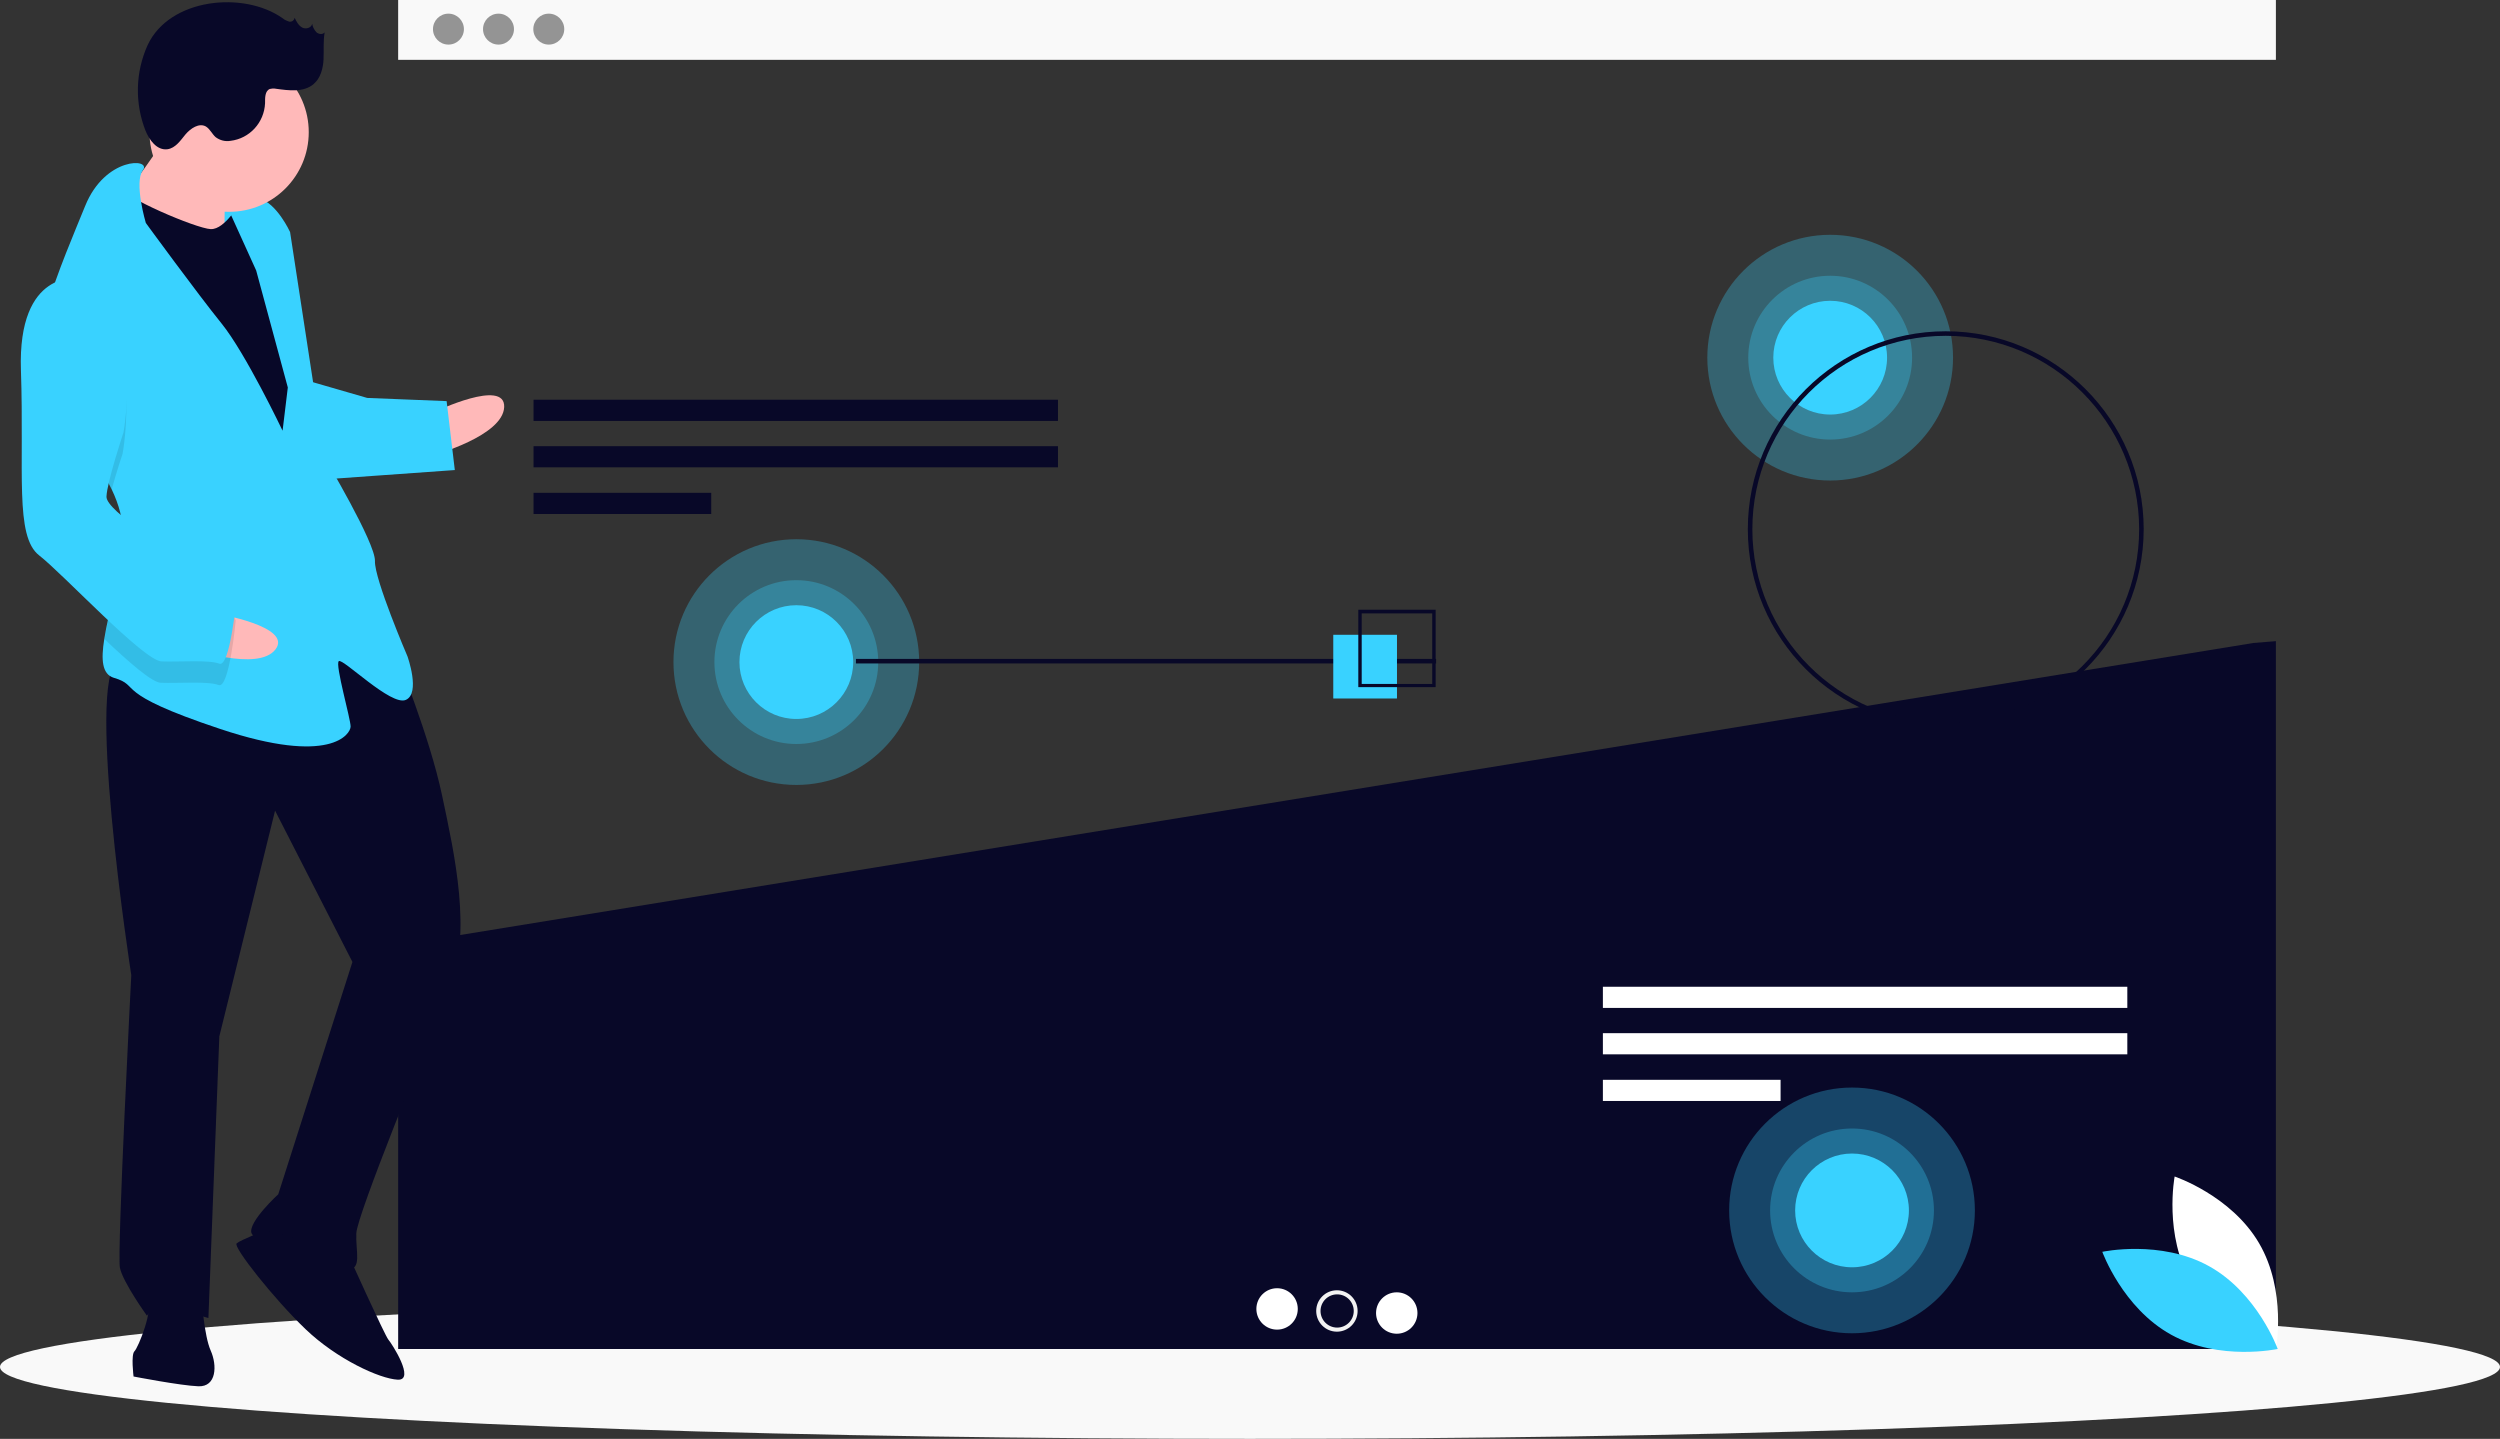 <svg xmlns="http://www.w3.org/2000/svg" id="f0a8f4ba-cc2b-4400-9e08-d246a0bad060" x="0" y="0" version="1.1" viewBox="-410 224.6 1098.8 632.4" xml:space="preserve"><rect x="-410" y="224.6" width="1098.8" height="632.4" fill="#333333" stroke="none"/><defs/><style>.st0{fill:#f9f9f9}.st1{fill:#949494}.st2{fill:#080828}.st3{fill:#fff}.st5{opacity:.3;enable-background:new}.st5,.st6{fill:#39d2ff}.st7{fill:#ffb9b9}.st8{opacity:.1;enable-background:new}</style><ellipse cx="139.4" cy="825.4" class="st0" rx="549.4" ry="31.6"/><path d="M-235 224.6h825.3v26.3H-235z" class="st0"/><circle cx="-212.9" cy="237.4" r="6.8" class="st1"/><circle cx="-190.9" cy="237.4" r="6.8" class="st1"/><circle cx="-168.8" cy="237.4" r="6.8" class="st1"/><path d="M-234.4 639.9l-.6.5v177.1h825.3V506.4l-9.9.8zM-175.5 400.3H55v9.3h-230.5zM-175.5 420.7H55v9.3h-230.5zM-175.5 441.2h78.1v9.3h-78.1z" class="st2"/><path d="M294.5 658.3H525v9.3H294.5zM294.5 678.7H525v9.3H294.5zM294.5 699.2h78.1v9.3h-78.1z" class="st3"/><circle cx="151.3" cy="799.9" r="9.1" class="st3"/><circle cx="177.6" cy="800.8" r="9.1" fill="#f2f2f2"/><circle cx="203.9" cy="801.7" r="9.1" class="st3"/><circle cx="177.7" cy="800.8" r="7.3" class="st2"/><circle cx="-60" cy="515.6" r="54" class="st5"/><circle cx="-60" cy="515.6" r="36" class="st5"/><circle cx="-60" cy="515.6" r="25" class="st6"/><circle cx="394.4" cy="381.8" r="54" class="st5"/><circle cx="394.4" cy="381.8" r="36" class="st5"/><circle cx="394.4" cy="381.8" r="25" class="st6"/><circle cx="404" cy="756.6" r="54" class="st5"/><circle cx="404" cy="756.6" r="36" class="st5"/><circle cx="404" cy="756.6" r="25" class="st6"/><path d="M-319.5 305.8h22.2v28.6h-22.2z" class="st6" transform="rotate(2.219 -308.404 320.11) scale(1)"/><path d="M-218.7 405.5s30.8-14.7 30.3-2-31 21.1-31 21.1l.7-19.1z" class="st7"/><path d="M-235.6 513s14.5 35.5 19.9 61.2c5.4 25.6 13.5 60.9 3 86s-40.4 98.6-40.7 106.5 2.6 16-3.8 15.8c-6.4-.2-40.9-11.1-42.3-16s11.8-17 11.8-17l32.6-102.1-34-66.5-24.5 99.2-4.8 123.8s-23.6-7.3-27-1c0 0-10.6-14.7-11.9-21.1-1.3-6.4 5-128.6 5-128.6s-21.6-139.2-4.2-138.5 85.9-41.3 120.9-1.7z" class="st2"/><path d="M-256.9 776.1s16.1 35.6 17.6 37.3 12 18 4.1 17.6-26.7-9-40.5-22.2-32-36.2-30.3-37.7 12.9-5.9 12.9-5.9l36.2 10.9zM-321.3 795.8s1 15.9 3.9 22.4 2.6 16-5.4 15.7c-7.9-.3-28.5-4.3-28.5-4.3s-1.2-9.6.4-11.1 8.7-18.7 5.7-23.6c-2.9-4.9 23.9.9 23.9.9z" class="st2"/><path d="M-333 278.6s-16.9 26.4-23.5 32.5c-6.6 6.1 12 19.5 12 19.5l33.2 4.5s-.4-30.2 1.3-33.3c1.6-3.1-23-23.2-23-23.2z" class="st7"/><path d="M-304.2 313.1s-6.8 12.5-13.2 12.2-39.2-14.2-40.6-19.1-10.9 34.6-10.9 34.6l80.4 141.4 19.6-13.5-9.5-83-7.8-44.8-18-27.8z" class="st2"/><path d="M-360.9 439.7c3.2 6.7 5.2 13.7 4.9 20.9 0 .3 0 .6-.1 1-.8 14.7-6.2 31.7-8.1 44-1.4 8.9-1 15.3 4.2 16.9 12.6 3.7-1.8 6.3 46.8 22.5s57.2 2.2 57.3-1c.1-3.2-6.9-27.3-5.2-28.8s23.1 20 29.5 17c6.5-2.9.7-19.1.7-19.1s-14.6-34-14.3-41.9-22.1-45.4-22.1-45.4l-15.2-99.2s-5.9-12.9-13.7-14.8-14.4 2.6-14.4 2.6l13.2 29.1 13.9 51.4-2.3 19s-16.2-34-26.8-47.1-33.3-44.2-33.3-44.2-5.3-17.8-1.3-23.2c4-5.3-16.6-6.1-25.4 15.8-4.7 11.6-12.2 28.9-17 45.1-4.2 14.3-6.2 27.6-2 35.3 6.4 11.7 22.5 27 30.7 44.1z" class="st6"/><path d="M-391.6 395.6c6.4 11.7 22.5 27 30.7 44.1 2.1-7.7 4.8-15.7 4.8-15.7s10-53.7-19.6-67.5c-4.9-.5-9.8.9-13.8 3.9-4.3 14.2-6.3 27.6-2.1 35.2z" class="st8"/><path d="M-273.8 392.2l25.2 7.3 34.9 1.4 3.6 30.3-57.4 4.1c-.1.1-14.4-40.2-6.3-43.1z" class="st6"/><path d="M-314.9 494.3s33.7 5.6 26 15.7c-7.7 10.1-37.5-.5-37.5-.5l11.5-15.2z" class="st7"/><path d="M-356 461.5c-.8 14.7-6.2 31.7-8.1 44 10.7 10.1 20.9 19.1 24.8 19.2 7.9.3 20.7-.8 25.4 1 4.7 1.8 7.5-28.3 7.5-28.3s-2.8-9.6-15.3-14.9c-8.6-3.5-24.8-13.1-34.3-21z" class="st8"/><path d="M-375.4 346.9s-26.9-4.2-25.4 40.4-2.8 73 8 81.4c10.8 8.4 45.9 46.3 53.8 46.6s20.7-.8 25.4 1c4.7 1.8 7.5-28.3 7.5-28.3s-2.8-9.6-15.3-14.9c-12.5-5.3-42-23.9-41.8-30.2.2-6.4 7.5-28.3 7.5-28.3s9.9-53.8-19.7-67.7z" class="st6"/><circle cx="-309.3" cy="282.7" r="35" class="st7"/><path d="M-285.8 232.6c.8.7 1.9 1.2 2.9 1.5 1.1.2 2.2-.5 2.4-1.7.8 1.7 1.7 3.4 3.3 4.3s4.2.1 4.4-1.7c.2 1.4.9 2.7 1.8 3.7 1 1 2.9 1.2 3.7.1-.7 3.9-.3 7.9-.5 11.9s-1.3 8.2-4.3 10.8c-4.4 3.8-10.9 2.9-16.7 2.1-.9-.2-1.8-.1-2.6.1-2.2.9-2.1 3.9-2.1 6.3-.4 8.5-6.8 15.5-15.2 16.5-2.3.4-4.6-.2-6.5-1.6-1.6-1.4-2.5-3.6-4.3-4.7-3-1.7-6.7.8-9 3.5-2.2 2.7-4.4 6-7.9 6.5-4.6.6-8-4-9.7-8.3-4.7-12.1-4.4-25.6 1-37.5 9.6-20.6 42.1-23.9 59.3-11.8z" class="st2"/><path d="M553.2 788.4c12.3 21 37.1 29.3 37.1 29.3s4.9-25.7-7.4-46.7-37.1-29.3-37.1-29.3-4.9 25.7 7.4 46.7z" class="st3"/><path d="M560.9 781.1c21.3 11.8 30.2 36.4 30.2 36.4s-25.6 5.5-46.9-6.3-30.2-36.4-30.2-36.4 25.6-5.5 46.9 6.3z" class="st6"/><path d="M-33.8 514.2h255v2h-255z" class="st2"/><path d="M176 503.6h28v28h-28z" class="st6"/><path d="M221 526.6h-34v-34h34v34zm-32.5-1.4h31v-31h-31v31zM445.2 544.2c-48 0-87-39-87-87s39-87 87-87 87 39 87 87c-.1 48-39 86.9-87 87zm0-172c-46.9 0-85 38.1-85 85s38.1 85 85 85 85-38.1 85-85c-.1-46.9-38.1-85-85-85z" class="st2"/></svg>